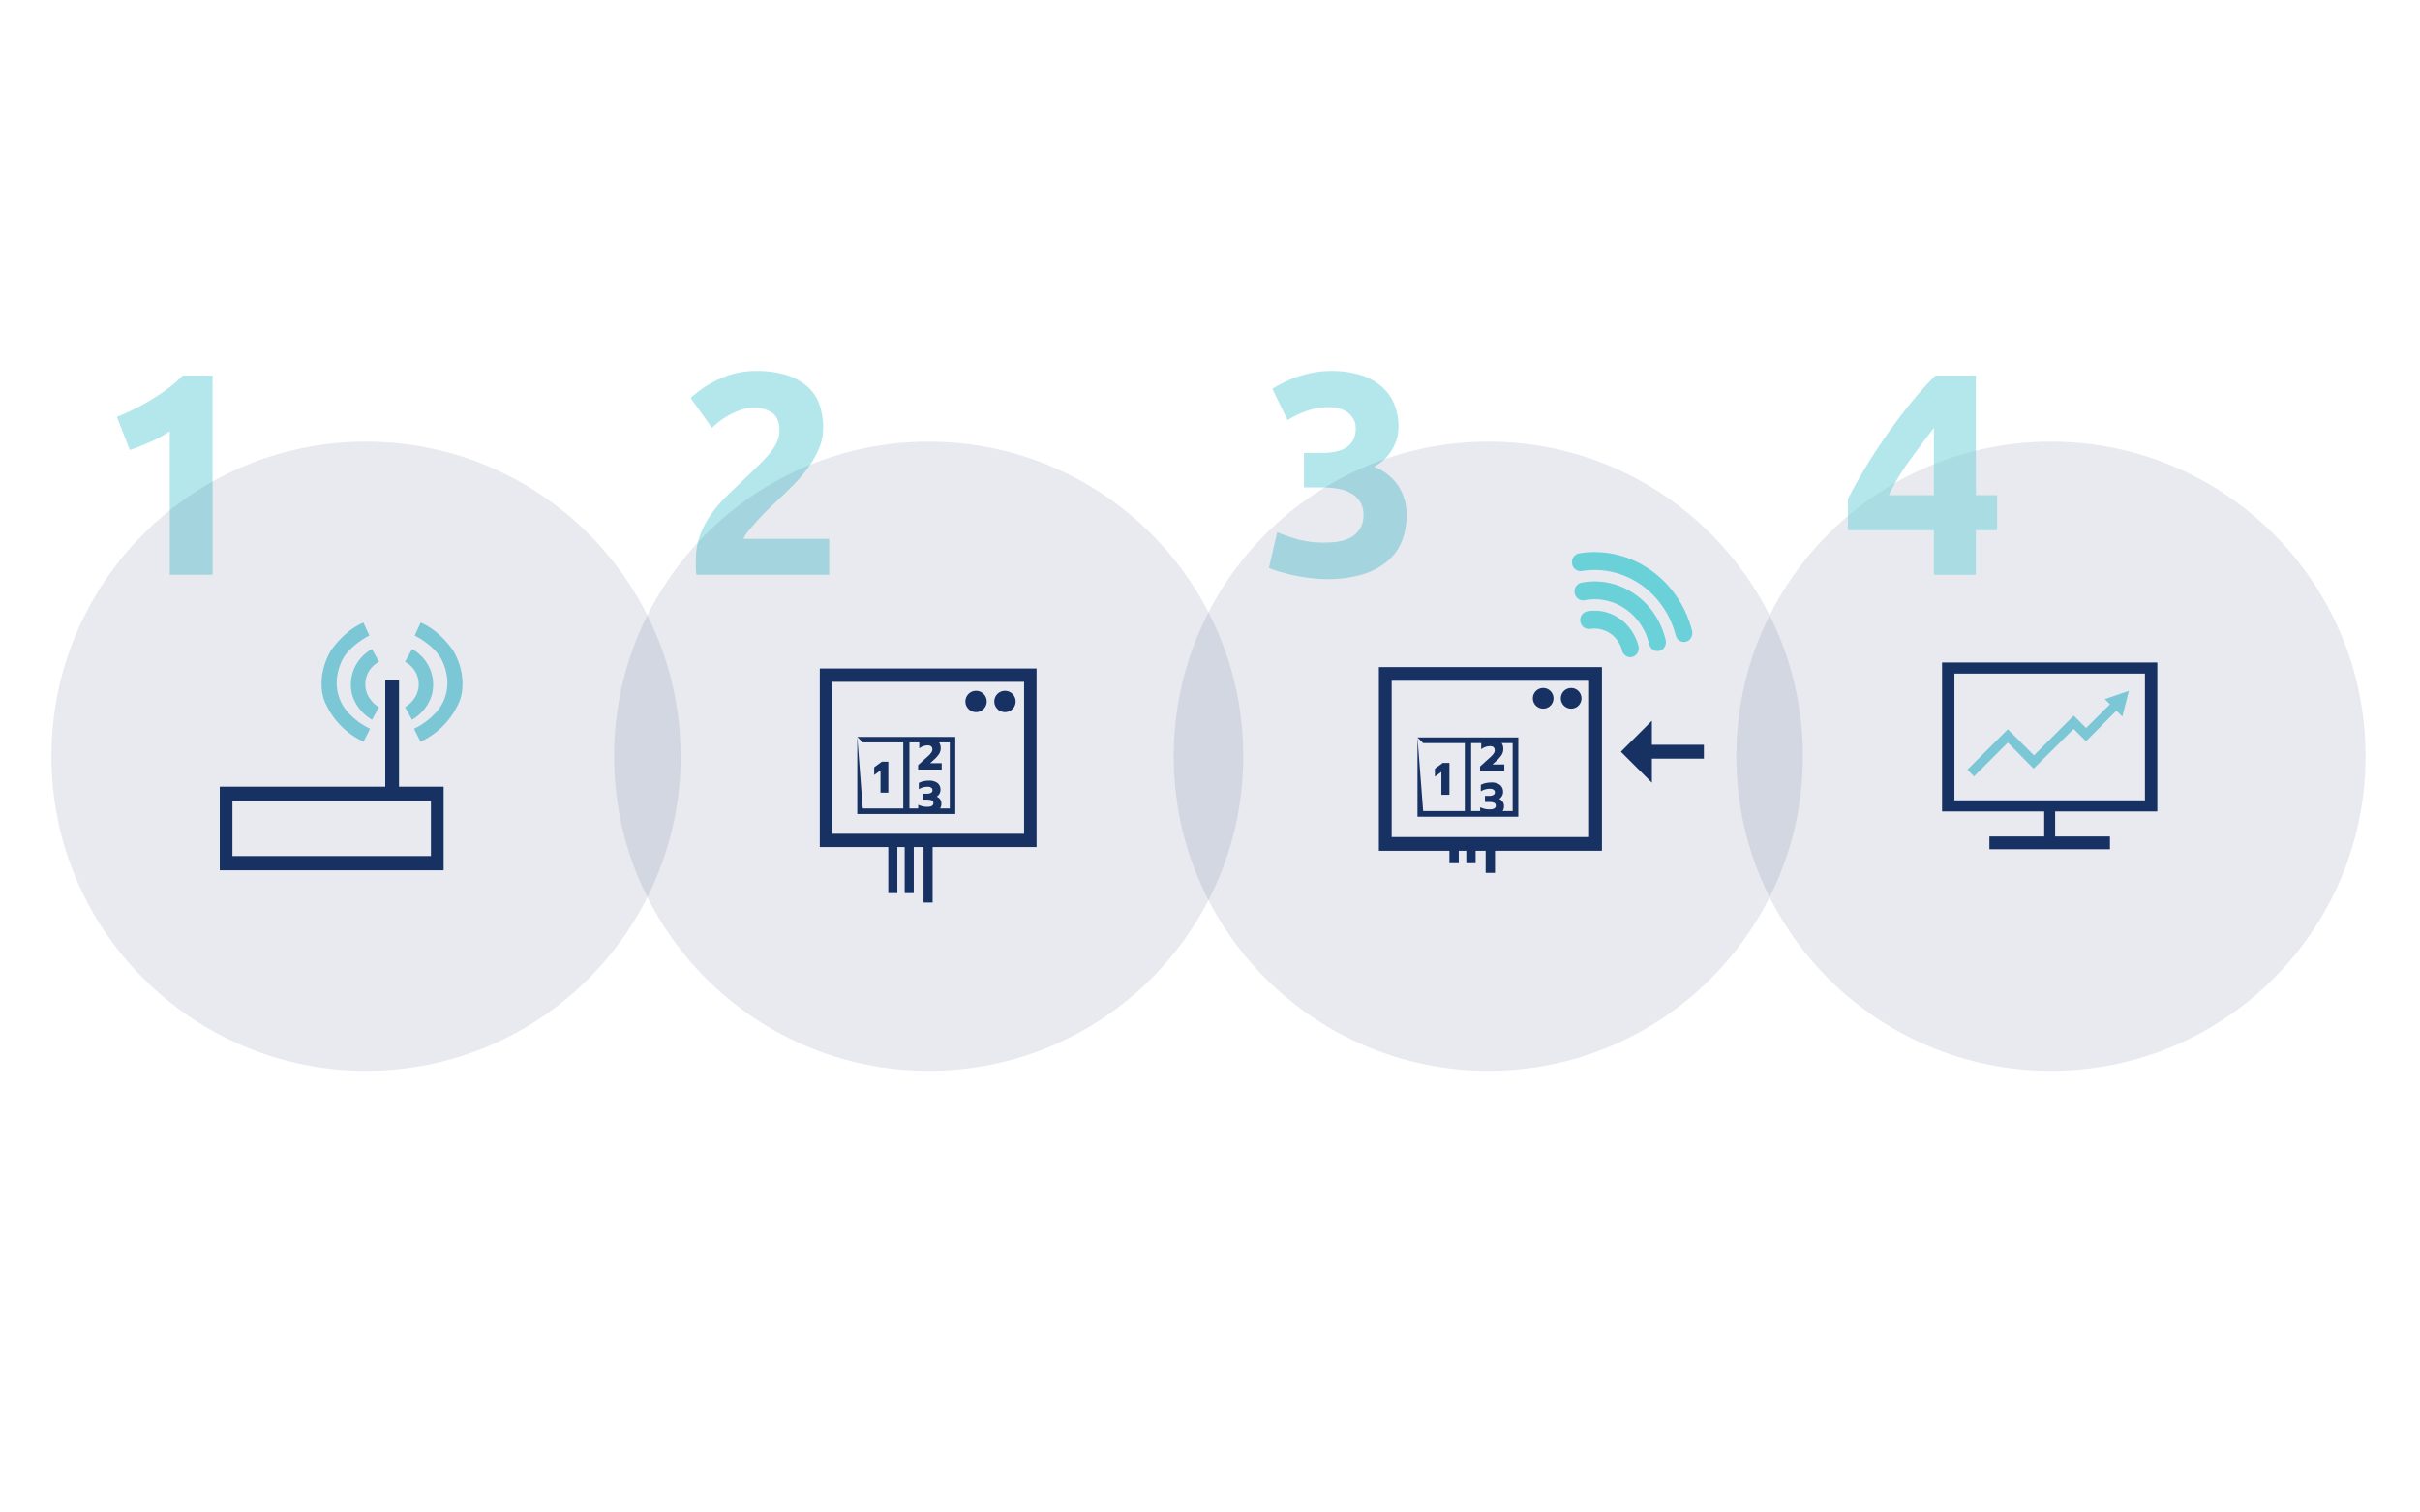 <svg xmlns="http://www.w3.org/2000/svg" xmlns:xlink="http://www.w3.org/1999/xlink" width="800" height="500" viewBox="0 0 800 500">
  <defs>
    <clipPath id="clip-path">
      <path id="Pfad_6" data-name="Pfad 6" d="M0,85.361H145.524V-60.163H0Z" transform="translate(0 60.163)" fill="none"/>
    </clipPath>
  </defs>
  <g id="Gruppe_56" data-name="Gruppe 56" transform="translate(-571 -235)">
    <rect id="Rechteck_1" data-name="Rechteck 1" width="800" height="500" transform="translate(571 235)" fill="#fff"/>
    <path id="Pfad_687" data-name="Pfad 687" d="M6.65-52.155Q9.4-53.3,12.4-54.767T18.24-58Q21.09-59.755,23.7-61.7a37.5,37.5,0,0,0,4.7-4.132h9.88V0H24.13V-47.405a43.094,43.094,0,0,1-6.365,3.468q-3.515,1.567-6.84,2.708Z" transform="translate(603 425)" fill="#6bd1d9" opacity="0.5"/>
    <path id="Pfad_688" data-name="Pfad 688" d="M47.12-48.545a17.428,17.428,0,0,1-1.425,6.935,32.02,32.02,0,0,1-3.7,6.413,52.548,52.548,0,0,1-5.13,5.937q-2.85,2.85-5.605,5.415-1.425,1.33-3.087,2.992T24.985-17.48q-1.52,1.71-2.708,3.182a7.9,7.9,0,0,0-1.472,2.422h28.31V0H5.225a15.314,15.314,0,0,1-.19-2.66V-4.94A22.953,22.953,0,0,1,6.507-13.3a31.256,31.256,0,0,1,3.847-7.077,44.556,44.556,0,0,1,5.368-6.128q2.993-2.85,5.938-5.7,2.28-2.185,4.275-4.132a47.112,47.112,0,0,0,3.515-3.8,17.339,17.339,0,0,0,2.375-3.7,8.876,8.876,0,0,0,.855-3.752q0-4.18-2.375-5.89a9.818,9.818,0,0,0-5.89-1.71,14,14,0,0,0-4.8.807,24.277,24.277,0,0,0-4.085,1.9A25.154,25.154,0,0,0,12.35-50.3q-1.33,1.093-1.995,1.758l-7.03-9.88a35.851,35.851,0,0,1,9.737-6.413,28.554,28.554,0,0,1,11.923-2.517,33.084,33.084,0,0,1,9.975,1.33,18.651,18.651,0,0,1,6.888,3.753,14.551,14.551,0,0,1,3.99,5.89A22.479,22.479,0,0,1,47.12-48.545Z" transform="translate(796 425)" fill="#6bd1d9" opacity="0.5"/>
    <path id="Pfad_689" data-name="Pfad 689" d="M21.66,1.425a46.809,46.809,0,0,1-5.415-.332q-2.85-.332-5.51-.9T5.89-1.045A27.906,27.906,0,0,1,2.47-2.28L5.225-14.06q2.47,1.045,6.318,2.233A32.817,32.817,0,0,0,21.09-10.64q6.555,0,9.6-2.47a8.123,8.123,0,0,0,3.04-6.65,8.038,8.038,0,0,0-1.092-4.323,8.351,8.351,0,0,0-2.992-2.85,13.3,13.3,0,0,0-4.513-1.52,34.419,34.419,0,0,0-5.557-.427H14.06v-11.4h6.27a21.039,21.039,0,0,0,4.038-.38,10.776,10.776,0,0,0,3.468-1.283,6.715,6.715,0,0,0,2.423-2.47,7.81,7.81,0,0,0,.9-3.943,6.212,6.212,0,0,0-.76-3.135,6.822,6.822,0,0,0-1.948-2.185A8.489,8.489,0,0,0,25.7-54.957a12.043,12.043,0,0,0-3.183-.428,22.359,22.359,0,0,0-7.552,1.235,31.535,31.535,0,0,0-6.318,3.04L3.61-61.465q1.52-.95,3.562-1.995a35.155,35.155,0,0,1,4.513-1.9,41.239,41.239,0,0,1,5.273-1.425,29.75,29.75,0,0,1,5.938-.57,32.479,32.479,0,0,1,10.022,1.377,18.836,18.836,0,0,1,6.982,3.9,15.7,15.7,0,0,1,4.085,5.89,19.9,19.9,0,0,1,1.33,7.362,14.539,14.539,0,0,1-2.185,7.552,14.414,14.414,0,0,1-5.89,5.558A17.066,17.066,0,0,1,45.173-29.5a17.264,17.264,0,0,1,2.8,9.927,22.684,22.684,0,0,1-1.52,8.407,16.954,16.954,0,0,1-4.75,6.65,22.789,22.789,0,0,1-8.218,4.37A39.642,39.642,0,0,1,21.66,1.425Z" transform="translate(988 425)" fill="#6bd1d9" opacity="0.5"/>
    <g id="Gruppe_55" data-name="Gruppe 55" transform="translate(-215 339)">
      <circle id="Ellipse_1" data-name="Ellipse 1" cx="104" cy="104" r="104" transform="translate(803 42)" fill="#173163" opacity="0.1"/>
      <g id="Gruppe_7" data-name="Gruppe 7" transform="translate(826 70)">
        <g id="Gruppe_1" data-name="Gruppe 1" transform="translate(32.648 50.839)">
          <path id="Pfad_1" data-name="Pfad 1" d="M34.757,20.662V-14.563h-4.54V20.662H-24.5V48.3H49.514V20.662H34.774ZM45.308,43.583H-20.305V25.377H45.308Z" transform="translate(24.497 14.563)" fill="#173163"/>
        </g>
        <g id="Gruppe_6" data-name="Gruppe 6" transform="translate(0 0)" clip-path="url(#clip-path)">
          <g id="Gruppe_2" data-name="Gruppe 2" transform="translate(75.994 40.556)">
            <path id="Pfad_2" data-name="Pfad 2" d="M4.089,0,6.413,4.24A8.349,8.349,0,0,0,2.127,9.7,8.231,8.231,0,0,0,3.789,16.91a8.028,8.028,0,0,0,2.624,2.276L4.12,23.378a14.446,14.446,0,0,1-6.548-8.13,13.478,13.478,0,0,1,1.2-9.934A13.96,13.96,0,0,1,4.072,0Z" transform="translate(2.882)" fill="#7bc7d6"/>
          </g>
          <g id="Gruppe_3" data-name="Gruppe 3" transform="translate(66.3 31.825)">
            <path id="Pfad_3" data-name="Pfad 3" d="M8.124,0l1.962,4.286S4.406,6.959,1.51,11.673c0,0-5.36,8.495.571,16.879a23.35,23.35,0,0,0,8.241,6.533L8.155,39.371a25.581,25.581,0,0,1-13-13.683s-2.99-7.165,2.056-16.2c0,0,4.286-6.77,10.9-9.491Z" transform="translate(5.726)" fill="#7bc7d6"/>
          </g>
          <g id="Gruppe_4" data-name="Gruppe 4" transform="translate(93.895 40.556)">
            <path id="Pfad_4" data-name="Pfad 4" d="M1.363,0-.961,4.24A8.349,8.349,0,0,1,3.325,9.7,8.231,8.231,0,0,1,1.663,16.91,8.028,8.028,0,0,1-.961,19.186l2.293,4.192a14.446,14.446,0,0,0,6.548-8.13,13.478,13.478,0,0,0-1.2-9.934A13.96,13.96,0,0,0,1.38,0Z" transform="translate(0.961)" fill="#7bc7d6"/>
          </g>
          <g id="Gruppe_5" data-name="Gruppe 5" transform="translate(96.853 31.825)">
            <path id="Pfad_5" data-name="Pfad 5" d="M1.29,0-.672,4.286S5.007,6.959,7.9,11.673c0,0,5.363,8.495-.568,16.879A23.35,23.35,0,0,1-.909,35.085l2.167,4.286a25.581,25.581,0,0,0,13-13.683s2.99-7.165-2.056-16.2c0,0-4.286-6.77-10.9-9.491Z" transform="translate(0.909)" fill="#7bc7d6"/>
          </g>
        </g>
      </g>
    </g>
    <g id="Gruppe_54" data-name="Gruppe 54" transform="translate(-239 339)">
      <circle id="Ellipse_2" data-name="Ellipse 2" cx="104" cy="104" r="104" transform="translate(1013 42)" fill="#173163" opacity="0.1"/>
      <g id="Gruppe_50" data-name="Gruppe 50" transform="translate(10.598 -6.006)">
        <g id="Gruppe_48" data-name="Gruppe 48">
          <path id="Pfad_8" data-name="Pfad 8" d="M20.006,31.362H54.019V-27.666H-17.648V31.362Zm-33.542-4.408V-23.258H49.9V26.954Z" transform="translate(1088.05 150.672)" fill="#173163"/>
          <path id="Pfad_9" data-name="Pfad 9" d="M23.9-20.891h3V-4.936h-3Z" transform="translate(1069.148 202.185)" fill="#173163"/>
          <path id="Pfad_10" data-name="Pfad 10" d="M26.442-20.891h3V-4.936h-3Z" transform="translate(1072.027 202.185)" fill="#173163"/>
          <path id="Pfad_11" data-name="Pfad 11" d="M29.364-20.891h3v19.07h-3Z" transform="translate(1075.34 202.185)" fill="#173163"/>
          <path id="Pfad_12" data-name="Pfad 12" d="M.009,5.554H7.788V3.431H3.975l1.3-1.184A9.317,9.317,0,0,0,6.947.35a3.663,3.663,0,0,0,.514-1.969A3.326,3.326,0,0,0,7.02-3.3,3.014,3.014,0,0,0,5.746-4.474,4.28,4.28,0,0,0,3.766-4.9,6.821,6.821,0,0,0,1.9-4.644a5.192,5.192,0,0,0-1.536.713v2.475A5.1,5.1,0,0,1,1.7-2.189a4.3,4.3,0,0,1,1.472-.26c1.02,0,1.536.45,1.536,1.363a1.691,1.691,0,0,1-.3.922,5.386,5.386,0,0,1-.76.922c-.307.307-.749.7-1.327,1.21l-.7.632L-.008,4.073V5.554Z" transform="translate(1102.914 150.861)" fill="#173163"/>
          <path id="Pfad_13" data-name="Pfad 13" d="M1.781,5.678a5.258,5.258,0,0,0,3.288-.813A2.782,2.782,0,0,0,6.08,2.58,2.346,2.346,0,0,0,4.546.292,2.8,2.8,0,0,0,5.476-.7a2.594,2.594,0,0,0,.316-1.248A2.806,2.806,0,0,0,4.843-4.2a4.533,4.533,0,0,0-2.953-.8,7.574,7.574,0,0,0-1.754.2,6.041,6.041,0,0,0-1.508.55v2.087a5.37,5.37,0,0,1,2.9-.821,2.081,2.081,0,0,1,1.2.288.952.952,0,0,1,.425.832.942.942,0,0,1-.48.866A2.57,2.57,0,0,1,1.339-.7H-.026V1.278H1.393a3.392,3.392,0,0,1,1.553.271.921.921,0,0,1,.5.885c0,.813-.676,1.21-2.033,1.21a6.967,6.967,0,0,1-2.981-.676v2.05A5.238,5.238,0,0,0-.054,5.5,10.578,10.578,0,0,0,1.8,5.66" transform="translate(1104.509 165.079)" fill="#173163"/>
          <path id="Pfad_14" data-name="Pfad 14" d="M19.545-13.6h30.48v-23.57H19.545Z" transform="translate(1064.209 183.734)" fill="none"/>
          <path id="Pfad_15" data-name="Pfad 15" d="M1.1,5.433H3.692V-4.793H1.541L-.97-2.95V-.4L1.108-1.911V5.433Z" transform="translate(1089.366 158.605)" fill="#173163"/>
          <path id="Pfad_16" data-name="Pfad 16" d="M19.1-12.122h32.4V-37.616H19.1Zm0-25.494,1.824,1.824H34.3v21.844H20.92ZM49.677-13.948H36.342V-35.792H49.677Z" transform="translate(1063.7 183.226)" fill="#173163"/>
          <path id="Pfad_17" data-name="Pfad 17" d="M1.872,0A3.524,3.524,0,1,1-1.651,3.523,3.522,3.522,0,0,1,1.872,0" transform="translate(1129.753 130.378)" fill="#173163"/>
          <path id="Pfad_18" data-name="Pfad 18" d="M1.872,0A3.524,3.524,0,1,1-1.651,3.523,3.522,3.522,0,0,1,1.872,0" transform="translate(1120.195 130.378)" fill="#173163"/>
        </g>
      </g>
    </g>
    <g id="Gruppe_53" data-name="Gruppe 53" transform="translate(-262 339)">
      <circle id="Ellipse_3" data-name="Ellipse 3" cx="104" cy="104" r="104" transform="translate(1221 42)" fill="#173163" opacity="0.1"/>
      <g id="Gruppe_49" data-name="Gruppe 49" transform="translate(87.128 -6.574)">
        <path id="Pfad_21" data-name="Pfad 21" d="M15.026,6.867H-2.168v7.956L-12.412,4.581-2.168-5.672V2.293H15.026Z" transform="translate(1294.117 146.499)" fill="#173163"/>
        <path id="Pfad_22" data-name="Pfad 22" d="M21.216,33.253H56.21V-27.468H-17.525v60.73H21.216ZM-13.3-22.943H51.97v51.66H-13.3Z" transform="translate(1219.23 150.571)" fill="#173163"/>
        <path id="Pfad_23" data-name="Pfad 23" d="M16.326-18.345h3.086v4.861H16.326Z" transform="translate(1208.69 201.406)" fill="#173163"/>
        <path id="Pfad_24" data-name="Pfad 24" d="M18.849-18.345h3.086v4.861H18.849Z" transform="translate(1211.745 201.406)" fill="#173163"/>
        <path id="Pfad_25" data-name="Pfad 25" d="M21.746-18.345h3.086v8.069H21.746Z" transform="translate(1215.252 201.406)" fill="#173163"/>
        <path id="Pfad_26" data-name="Pfad 26" d="M.01,5.89h8V3.706H4.09L5.428,2.488A9.527,9.527,0,0,0,7.148.536a3.785,3.785,0,0,0,.531-2.025,3.42,3.42,0,0,0-.455-1.729A3.107,3.107,0,0,0,5.912-4.427a4.4,4.4,0,0,0-2.036-.438A7.044,7.044,0,0,0,1.953-4.6a5.362,5.362,0,0,0-1.581.734v2.547a5.2,5.2,0,0,1,1.375-.752,4.41,4.41,0,0,1,1.516-.27c1.05,0,1.578.464,1.578,1.4a1.75,1.75,0,0,1-.305.948,5.413,5.413,0,0,1-.783.946c-.316.316-.772.725-1.366,1.247l-.725.65L-.008,4.365V5.89Z" transform="translate(1235.156 151.577)" fill="#173163"/>
        <path id="Pfad_27" data-name="Pfad 27" d="M1.889,6.021a5.413,5.413,0,0,0,3.382-.836A2.866,2.866,0,0,0,6.312,2.833,2.411,2.411,0,0,0,4.734.481,2.9,2.9,0,0,0,5.691-.54a2.683,2.683,0,0,0,.325-1.284,2.887,2.887,0,0,0-.977-2.315A4.662,4.662,0,0,0,2-4.957a7.834,7.834,0,0,0-1.8.206,6.281,6.281,0,0,0-1.552.566v2.149a5.518,5.518,0,0,1,2.982-.847,2.116,2.116,0,0,1,1.236.3.972.972,0,0,1,.438.853.968.968,0,0,1-.493.893,2.646,2.646,0,0,1-1.375.3H.029V1.494H1.488a3.5,3.5,0,0,1,1.6.281.95.95,0,0,1,.513.911c0,.836-.7,1.245-2.091,1.245a7.152,7.152,0,0,1-3.068-.7V5.342A5.4,5.4,0,0,0,0,5.835,11.022,11.022,0,0,0,1.906,6" transform="translate(1236.74 166.216)" fill="#173163"/>
        <path id="Pfad_28" data-name="Pfad 28" d="M12-10.257H43.357v-24.25H12Z" transform="translate(1203.447 181.84)" fill="none"/>
        <path id="Pfad_29" data-name="Pfad 29" d="M1.166,5.762H3.834V-4.76H1.621l-2.584,1.9V-.242L1.175-1.793V5.762Z" transform="translate(1221.183 159.547)" fill="#173163"/>
        <path id="Pfad_30" data-name="Pfad 30" d="M11.55-8.722H44.882V-34.951H11.55Zm0-26.231,1.877,1.879H27.192V-10.6H13.427ZM43.011-10.6H29.292V-33.076H43.011Z" transform="translate(1202.908 181.3)" fill="#173163"/>
        <path id="Pfad_31" data-name="Pfad 31" d="M1.868,0A3.411,3.411,0,1,1-1.543,3.411,3.411,3.411,0,0,1,1.868,0" transform="translate(1263.395 130.017)" fill="#173163"/>
        <path id="Pfad_32" data-name="Pfad 32" d="M1.868,0A3.411,3.411,0,1,1-1.543,3.411,3.411,3.411,0,0,1,1.868,0" transform="translate(1254.147 130.017)" fill="#173163"/>
        <path id="Pfad_34" data-name="Pfad 34" d="M10.341,7.687a2.719,2.719,0,0,1-3.88.862h0A2.948,2.948,0,0,1,5.289,6.858,9.438,9.438,0,0,0-5.213-.333,2.814,2.814,0,0,1-8.492-2.681v0A2.949,2.949,0,0,1-6.263-6.138h0c.069-.013.137-.024.2-.031C1.474-7.374,8.672-2.446,10.692,5.3a3.086,3.086,0,0,1-.351,2.39" transform="translate(1276.815 110.793)" fill="#6bd1d9"/>
        <path id="Pfad_35" data-name="Pfad 35" d="M16.29,11.881a2.716,2.716,0,0,1-3.877.858h0a2.959,2.959,0,0,1-1.189-1.755C8.866.972-.447-5.406-10.083-3.6A2.81,2.81,0,0,1-13.4-5.894a2.957,2.957,0,0,1,2.175-3.495c.053-.011.1-.02.159-.029C1.476-11.764,13.6-3.467,16.663,9.562a3.084,3.084,0,0,1-.374,2.319" transform="translate(1279.844 104.587)" fill="#6bd1d9"/>
        <path id="Pfad_36" data-name="Pfad 36" d="M21.547,15.526a2.718,2.718,0,0,1-3.88.864,2.94,2.94,0,0,1-1.174-1.7C12.77.312-.59-8.835-14.564-6.574a2.828,2.828,0,0,1-3.2-2.465,2.941,2.941,0,0,1,2.337-3.373C1.37-15.135,17.433-4.14,21.9,13.143a3.091,3.091,0,0,1-.356,2.383" transform="translate(1283.334 97.916)" fill="#6bd1d9"/>
      </g>
    </g>
    <g id="Gruppe_52" data-name="Gruppe 52" transform="translate(-293 339)">
      <circle id="Ellipse_4" data-name="Ellipse 4" cx="104" cy="104" r="104" transform="translate(1438 42)" fill="#173163" opacity="0.1"/>
      <g id="Gruppe_51" data-name="Gruppe 51" transform="translate(114.089 -21.999)">
        <path id="Pfad_39" data-name="Pfad 39" d="M28.45,19.692V-29.563H-42.711V19.692H-8.939v8.262H-27.055v4.237H12.794V27.954H-5.322V19.692ZM-38.626-25.884H24.363v41.9H-38.626Z" transform="translate(1434.622 166.562)" fill="#173163"/>
        <path id="Pfad_40" data-name="Pfad 40" d="M0,10.425,13.372-2.941l8.639,8.609L35.152-7.456l4.092,4.094L47.136-11.2l-1.7-1.7,7.946-2.744L51.215-7.131,49.27-9.092,39.214,1.024,35.12-3.046,21.891,10.07,13.372,1.476,2.186,12.649Z" transform="translate(1400.286 162.019)" fill="#7bc7d6"/>
      </g>
    </g>
    <path id="Pfad_690" data-name="Pfad 690" d="M30.305-48.545Q26.6-43.7,22.42-38a72.412,72.412,0,0,0-7.03,11.685H30.305Zm13.87-17.29v39.52H51.2v11.59h-7.03V0H30.305V-14.725H1.9V-25.08q2.09-4.18,5.225-9.453t6.982-10.83Q17.955-50.92,22.23-56.24a118.765,118.765,0,0,1,8.55-9.595Z" transform="translate(1180 425)" fill="#6bd1d9" opacity="0.5"/>
  </g>
</svg>

